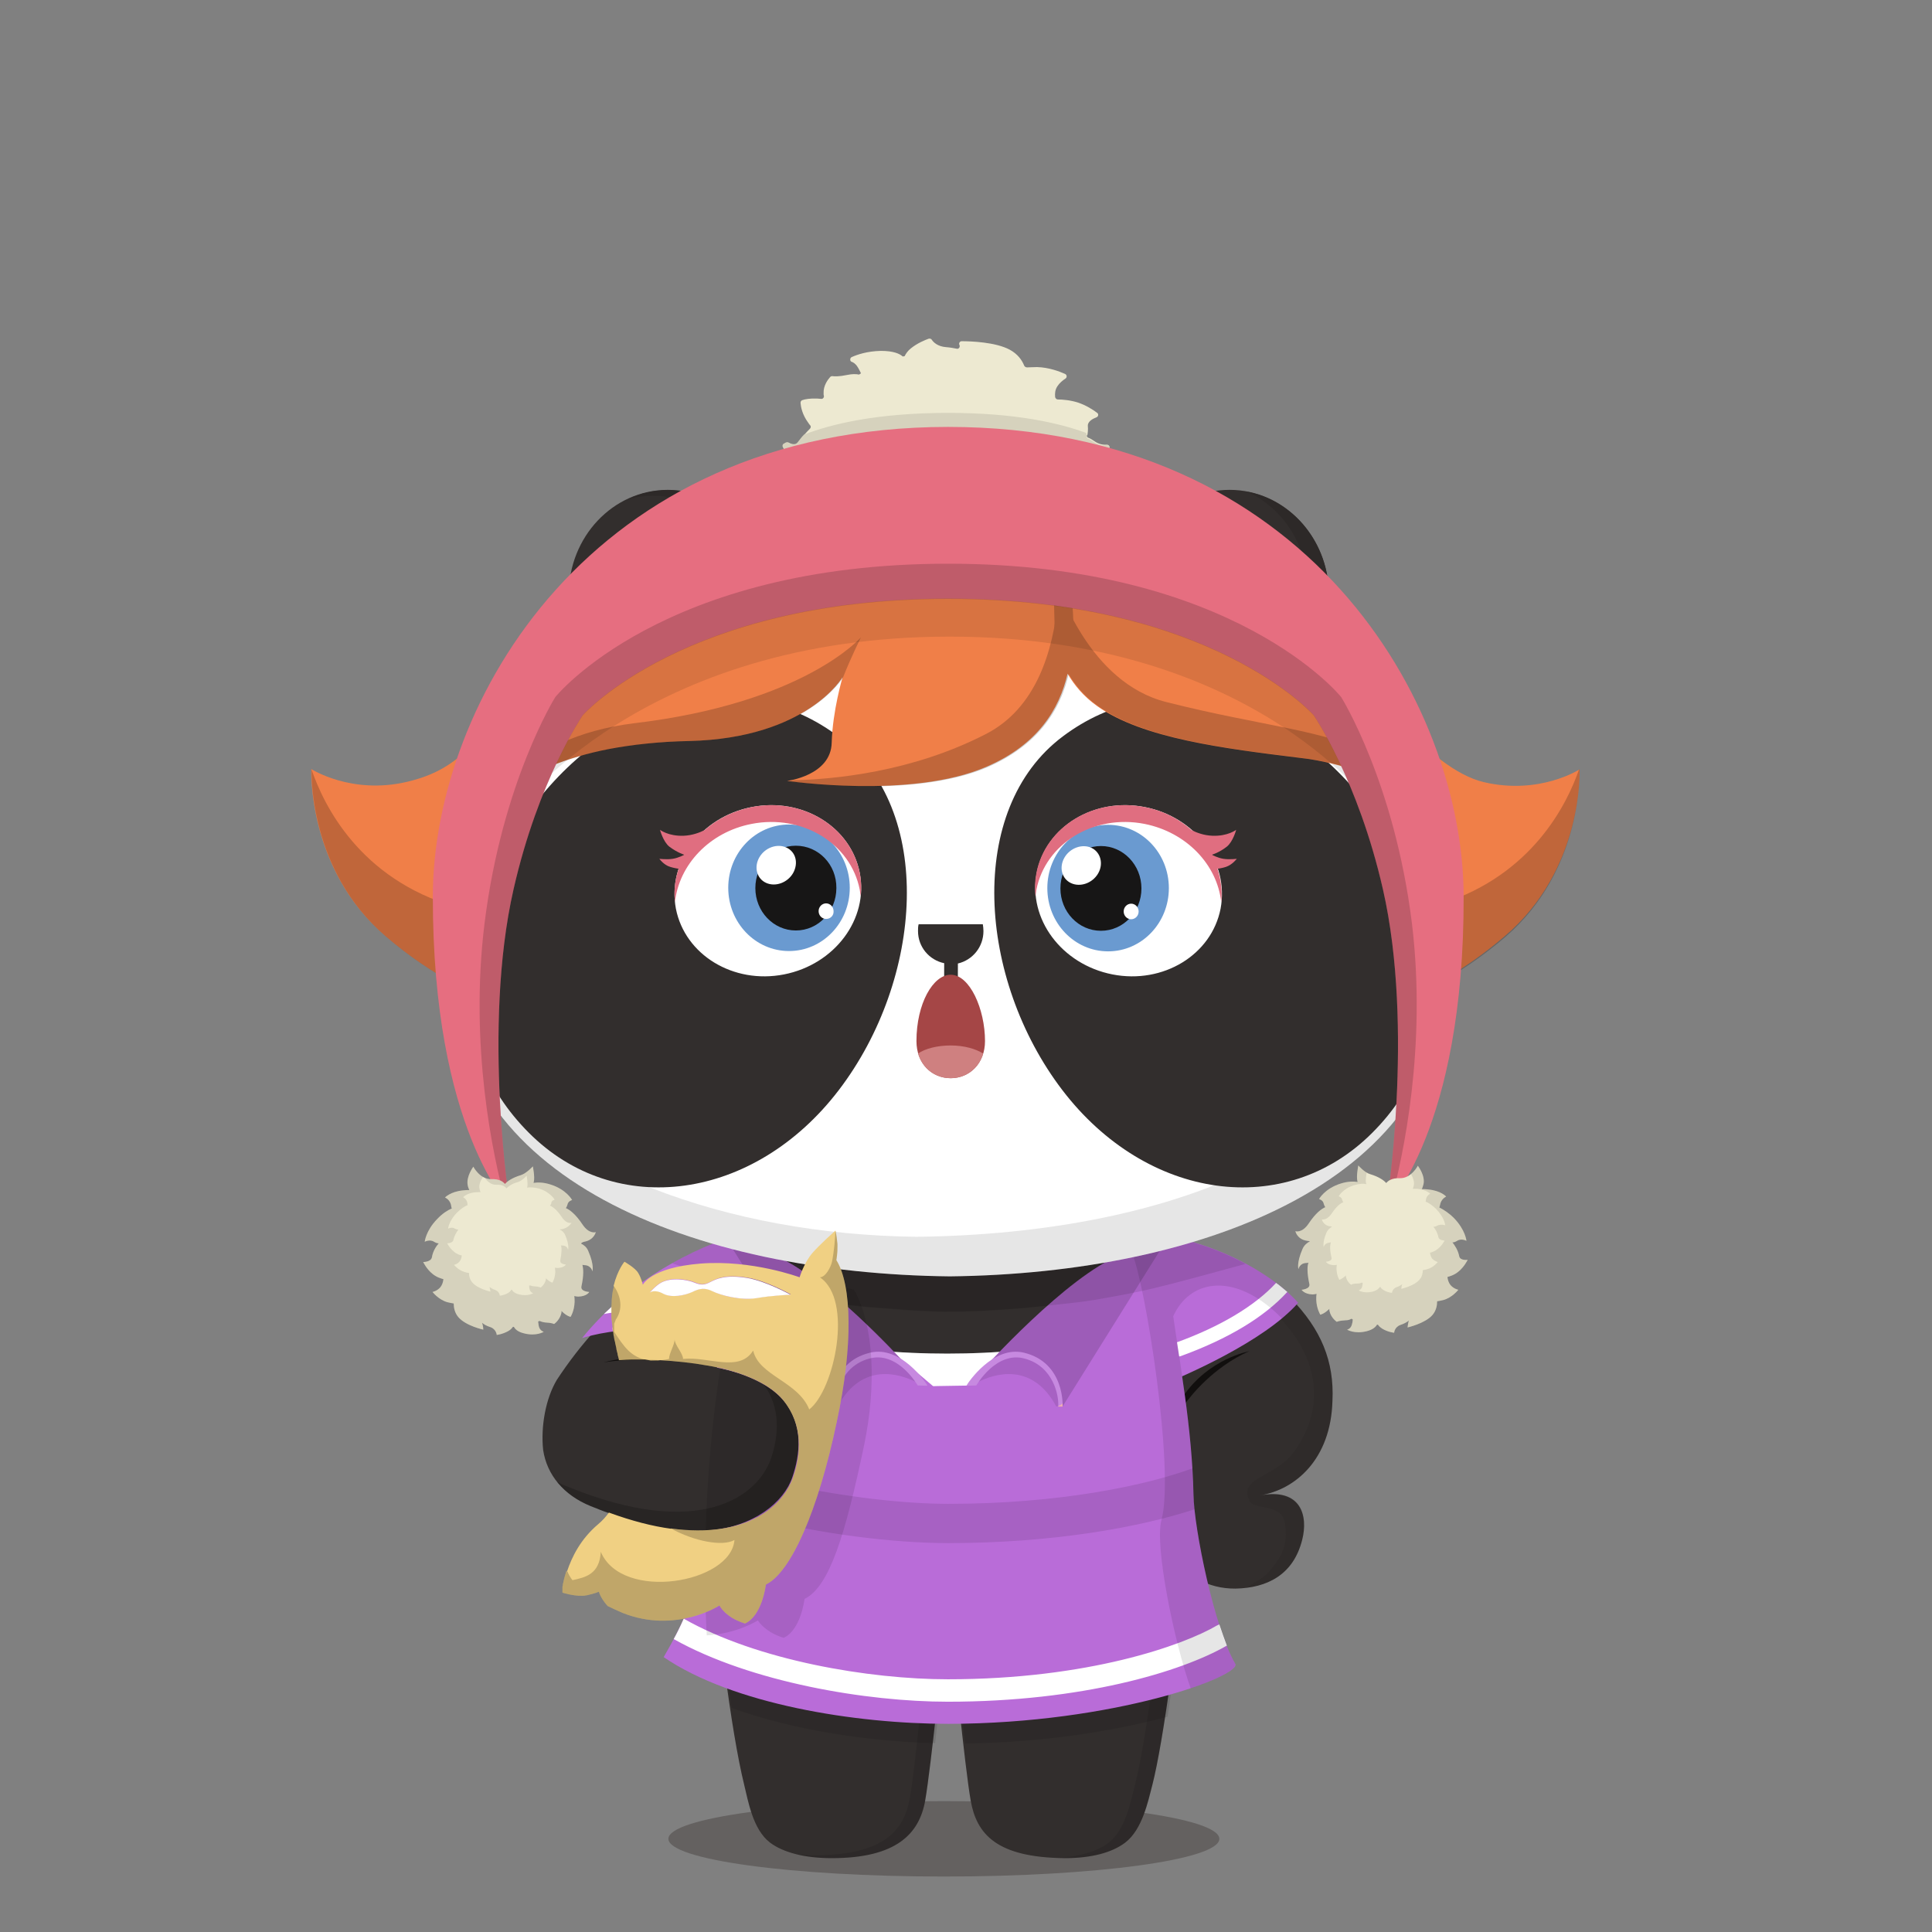<svg version="1.1"  xmlns="http://www.w3.org/2000/svg" width="100%" height="100%" viewBox="0 0 620 620"><rect x="0" y="0" width="620" height="620" fill="#808080" stroke="none"/><g id="body"><path style="fill:#322E2D;" d="M414.1,416.5c-4.4-4.5-18.8-15.6-40-19.6l-7,1.1l0.1,1.4H251.7c0-1.6-0.1-2.6-0.1-2.6l-15.1-0.4  c-22.5,8.1-42.4,23-57.8,46.4l0,0c-3.6,6-5.2,15-4.4,22.5c1.2,8,6.6,14.5,15.2,18c42.5,17.6,61.2,3.4,65.4-9.2  c2.4-7.1,3.3-16.8-3.1-24.7c-1.6-2-3.9-3.7-6.3-5.1c2.1-4.8,3.4-10.6,4.3-16.5c14,4.1,33.1,6.6,54.1,6.6c27.7,0,51.9-4.4,65.6-10.9  l7.4,75.3c3.2,6.6,10.6,11.1,19.6,11c10.1-0.2,18.6-4.4,21.4-15.7c1.9-7.5-0.2-16.7-13.6-14.2c11.3-1.8,22.8-11.5,23.3-30.4  C428.2,436.9,424,426.6,414.1,416.5z"></path><path style="opacity:0.3;fill:#231815;enable-background:new    ;" d="M391.3,590.1c0,6.7-39.6,12.1-88.4,12.1s-88.4-5.4-88.4-12.1  c0-6.7,39.6-12.1,88.4-12.1S391.3,583.4,391.3,590.1z"></path><g>	<path style="fill:#322E2D;" d="M379.5,501.6c-0.8,17.9-6.2,57.7-9.7,71.2c-1.4,5.3-3.2,14.3-8.7,18.5c-4.2,3.2-10.8,5-19.4,5   c-21.9-0.2-28.3-7.7-30.2-18.5s-5.8-50.6-5.8-50.6L379.5,501.6z M228.9,497.8c0.9,19.6,5.7,57.9,9.9,74.9   c1.3,5.3,2.8,14.4,8.3,18.6c4.2,3.2,11.2,5,19.8,5c20.6,0,28.1-7.7,30-18.5s5.9-50.6,5.9-50.6L228.9,497.8z"></path></g><g style="opacity:0.1;">	<path d="M302.8,527.2l-73.9-29.4c0.4,9.8,1.9,24.3,3.7,38.5c8.3,3.9,28.6,10.9,68.2,11.5C301.9,536.8,302.8,527.2,302.8,527.2z"></path>	<path d="M307.8,547.8c36.4-0.2,57.5-5.7,68.1-9.8c1.8-13.6,3.2-27.6,3.6-36.4l-73.7,25.6C305.7,527.2,306.6,536.8,307.8,547.8z"></path></g><path style="opacity:0.1;enable-background:new    ;" d="M373.6,503.7c-1,18.7-6,56.2-9.4,69.2c-1.4,5.3-3,14.3-8.5,18.5  c-3.7,2.8-9.6,4.5-16.7,4.8c0.8,0,2.2,0.1,3.1,0.1c7.8,0,14.6-1.6,18.9-4.9c5.5-4.2,7.5-13.2,8.8-18.5c3.5-13.5,8.9-53.3,9.7-71.2  L373.6,503.7z"></path><path style="opacity:0.1;enable-background:new    ;" d="M297.6,526.3c0,0-3.7,39.8-5.6,50.6s-8.5,18.3-30.4,18.5  c-2.2,0-4.3-0.2-6.3-0.4c3.4,0.9,7.2,1.3,11.5,1.3c20.6,0.1,28.2-7.6,30.1-18.4s5.9-50.6,5.9-50.6L297.6,526.3z"></path><path style="fill:#FFFFFF;" d="M375.1,420.4c-11.9,8.2-39.2,14-71.1,14c-30.6,0-57.1-5.3-69.6-13.1c-1,5.4-2,11.5-3,17.8  c8.2,1.7,16,5.1,20.3,10.4c6.4,7.9,5.6,17.3,3.2,24.4c-2.6,7.9-11.2,16.8-27.6,17.6c2.4,23.5,18.3,35.8,77.5,35.8  c61.7,0,77.4-14.8,77.9-42.2C383,468.1,378.6,439.8,375.1,420.4z"></path><g style="opacity:0.3;">	<g style="opacity:0.2;">		<path d="M414.1,416.5c-4.4-4.5-18.8-15.6-40-19.6l-7,1.1l0.1,1.3c1.1-0.6,2.2-1,3.1-1.3c0.1,0,3.5,9.7,5.2,22    c0.1,0.8,0.2,1.5,0.3,2.3c5.1-11.3,18.4-14.2,32.5-1.6c13.6,12.2,18.5,29.5,6.8,45.4c-5.9,8-17.8,8.1-14.2,15.3    c1.2,3.6,10.3,0.5,11.5,7.6c0.6,4.8,0.5,9.2-5.6,15.8c-1.6,1.7-4.6,3.1-6.5,4.7c8.4-1.1,15.1-5.5,17.6-15.5    c1.9-7.5,0-16.7-13.4-14.2c11.3-1.8,22.6-11.5,23.1-30.4C428.1,436.9,424,426.6,414.1,416.5z"></path>	</g></g><path style="opacity:0.1;enable-background:new    ;" d="M241.7,399.4c-0.3-1.5-0.5-2.5-0.6-2.9l-4.6-0.1c-7,2.3-13.9,5.3-20.6,9.1  c9.4,3.2,26.1,9.2,36.5,10.6c3.5,0.5,7,1.3,10.5,1.7c4.7,0.6,9.4,1.1,14.2,1.6c4.8,0.4,9.5,0.7,14.3,1.1c1.3,0.1,2.5,0.1,3.8,0.2  c1.5,0.1,2.9,0.1,4.4,0.2c3,0.2,9.5,0,9.7,0c2.5-0.1,5-0.1,7.4-0.3c4.5-0.3,9-0.5,13.6-1c5-0.5,10-1,15-1.6c3.4-0.4,6.8-1,10.1-1.6  c2.1-0.4,4.3-0.8,6.4-1.2c2.6-0.5,5.2-1.1,7.8-1.7c6-1.4,19.2-5,29.4-7.8c-2.4-1.3-5.1-2.6-8-3.8l0,0c-0.9-0.4-1.9-0.7-2.8-1.1  c-0.1,0-0.2-0.1-0.3-0.1c-0.9-0.3-1.9-0.7-2.8-1c-0.1,0-0.3-0.1-0.4-0.1c-1-0.3-1.9-0.6-2.9-0.9c-0.1,0-0.3-0.1-0.4-0.1  c-1-0.3-2-0.5-3.1-0.8c-0.1,0-0.2,0-0.3-0.1c-1.1-0.3-2.7-0.6-3.9-0.8l-7,1.3l0.1,1.4H241.7V399.4z"></path><path style="opacity:0.8;fill:#090807;enable-background:new    ;" d="M203,436.4c3,0,6,0.1,8.9,0.3c-3.2-0.6-6.4-0.9-10.5-0.8  c-1.9,0.1-4.7,0.5-7.7,1.3C197.6,436.6,201,436.4,203,436.4z"></path><path style="opacity:0.2;enable-background:new    ;" d="M251.7,449.5c-1.8-2.2-4.3-4.2-7-5.7c6.1,7.8,5.1,17.1,2.8,24  c-4.2,12.6-23.2,26.5-65.3,9.3c-1.1-0.4-2.5-1-3.5-1.6c2.9,3.5,6.4,6,10.8,7.8c42.1,17.2,61.2,3.1,65.4-9.5  C257.3,466.9,258.1,457.5,251.7,449.5z"></path><path style="opacity:0.8;fill:#090807;enable-background:new    ;" d="M379.6,448.2c0.1,0.9,0.3,1.8,0.4,2.7  c2.1-3,9.4-12.2,20.9-17.3C400.8,433.7,387.9,435.9,379.6,448.2z"></path></g><g id="clothes"><g>		<path style="opacity:0.1;enable-background:new    ;" d="M380.1,501.6l-73.7,25.6c0,0,1.6,17.4,3.3,32.3c26.1-0.3,49.1-4.3,65-8.6   C377.2,534,379.6,513.2,380.1,501.6z"></path>	<path style="opacity:0.1;enable-background:new    ;" d="M234.8,548.1c19.8,7.2,44.3,10.8,65.3,11.3c1.7-14.9,3.3-32.2,3.3-32.2   l-73.9-29.4C230,510.4,232.2,530.7,234.8,548.1z"></path>	<path style="fill:#B96CD8;" d="M415,416.4c-4.4-4.5-18.6-15.6-39.8-19.6l-7.5,1.2l4.6,46.7c7.6-3.1,33.3-14.1,44.3-26.6   C416.1,417.5,415.5,416.9,415,416.4z"></path>	<path style="fill:#FFFFFF;" d="M409.5,411.7c-6.7,7.3-17.8,14-32.2,19.2c-1.2,0.4-1.8,1.7-1.3,2.9c0.3,0.9,1.2,1.5,2.1,1.5   c0.3,0,0.5,0,0.8-0.1c15.4-5.6,26.9-12.6,34.2-20.6C412,413.7,410.9,412.7,409.5,411.7z"></path>	<g>		<path style="fill:#B96CD8;" d="M246.9,423.5c0-0.1-4.9-25.2-5.2-27l-5.6-0.1c-18.3,6-36.4,17.1-49.3,33c2.5-0.8,13.6-3.7,20.9-1.9    c0,0,22.3,4.4,30.3,10.7C246,444.4,246.9,423.6,246.9,423.5z"></path>		<path style="fill:#FFFFFF;" d="M205.6,421.2c0,0,20.4,1.5,33.8,11.6l1.7-8.4c0,0-18.3-9.4-41.1-8.3c-2.2,1.8-4.2,3.7-6.2,5.6    C194.9,421.4,201.1,420.4,205.6,421.2z"></path>	</g>	<path style="fill:#B96CD8;" d="M396.4,533.9c-6.7-11.4-13.2-43.3-13.4-54.2c-0.4-21.3-4.6-43.4-6.9-59.6c-1.1-7.8-2.9-14.6-4-18.5   l1.2-2l-1.7,0.4c-0.4-1.2-0.7-1.9-0.7-1.9c-2,0.6-4.6,2-7.6,3.8l-3.9,0.9c-16.9,6.8-42.8,35.2-47.7,40.8c-4.2,3.8-6.8,6.2-6.7,6   c0,0-6.7-5.8-15.9-13.5c-10.1-10.7-28-28.2-40.8-33.3l-3.2-0.7c-3.4-2-5.6-2.8-5.8-1.6c0,0.1,0,0.1,0,0.2l-4.9-1.1l3.7,5.9   c-1.9,7-5.4,19.6-8,33.4c8.2,1.6,16.9,5.1,21.5,10.7c6.4,7.9,5.1,17.3,2.7,24.4c-2.7,8-12.4,16-26.7,17.1   c-2.2,21.5-14.8,40.6-14.6,40.7c22.1,15.1,61.4,21.4,91.4,21.4C357.7,553.1,398.7,537.8,396.4,533.9z"></path>	<path style="fill:#FFFFFF;" d="M304.2,546.1c43,0,74.9-9.6,89.5-18c-0.8-2.1-1.6-4.4-2.4-6.8c-0.2,0.1-0.5,0.2-0.7,0.3   c-10.9,6.4-41.4,17.3-86.4,17.3c-25.2,0-61.1-6-84.7-19.4h-0.1c-1.1,2.5-2.2,4.7-3.2,6.5C241,539.9,278.2,546.1,304.2,546.1z"></path>	<path style="opacity:0.1;enable-background:new    ;" d="M383,479.7c-0.1-2.8-0.2-5.6-0.3-8.5c-15,5.5-42.6,11.4-78.4,11.4   c-14.4,0-33.8-2.3-51.1-6.1c-2.1,3.9-5.7,7.6-10.9,10.4c20.4,5.3,44.2,8.3,62.1,8.3c33.1,0,61.2-5,79.1-10.9   C383.1,482.5,383,480.9,383,479.7z"></path>	<polygon style="fill:#B96CD8;" points="300.7,444.8 313.2,444.6 313.2,455.7 299.6,453.8 294.9,446.2 294.9,445  "></polygon>	<path style="opacity:0.15;enable-background:new    ;" d="M373.3,399.6l-32.4,51.9l-1.9-7l-3-5l-4.5-3.2l-6.5-1.6l-5.3,2.6l-3,1.6   c0,0-2.5,3.5-2.7,3.5c-0.2,0.1-3.2,2.2-3.2,2.2s29.8-34.3,48.6-41.8"></path>	<path style="fill:#B96CD8;" d="M310.2,444.6c0.4-0.8,8.5-12.9,18.4-10.5c13.2,3.2,12.4,17.3,12.4,17.3h-1.4   c0.3-3.4-1.5-12.9-10.7-15.4c-9.2-2.6-15.6,8.6-15.6,8.6l-3.1,0.1L310.2,444.6z"></path>	<path style="opacity:0.1;enable-background:new    ;" d="M328.9,436c-7.3-2.1-12.9,4.6-14.8,7.4c4.6-2.3,17-6.7,24.9,8   c0,0,0.3-0.1,0.6-0.2C339.8,447.6,337.9,438.5,328.9,436z"></path>	<path style="fill:#E997A0;" d="M339.6,451.4h1.4c0,0,0-0.4,0-1c-0.5,0.4-1,0.7-1.4,0.8C339.6,451.3,339.6,451.3,339.6,451.4z"></path>	<path style="opacity:0.15;enable-background:new    ;" d="M234.4,399.6l32.4,51.9l1.9-7l3-5l4.5-3.2l6.5-1.6l5.3,2.6l3,1.6   c0,0,2.5,3.5,2.7,3.5c0.2,0.1,3.2,2.2,3.2,2.2s-29.8-34.3-48.6-41.8"></path>	<path style="fill:#B96CD8;" d="M297.6,444.6c-0.4-0.8-8.5-12.9-18.4-10.5c-13.2,3.2-12.4,17.3-12.4,17.3h1.4   c-0.3-3.4,1.5-12.9,10.7-15.4c9.2-2.6,15.6,8.6,15.6,8.6l3,0.1L297.6,444.6z"></path>	<path style="opacity:0.2;fill:#FFFFFF;enable-background:new    ;" d="M310.2,444.6c0.4-0.8,8.5-12.9,18.4-10.5   c13.2,3.2,12.4,17.3,12.4,17.3h-1.4c0.3-3.4-1.5-12.9-10.7-15.4c-9.2-2.6-15.6,8.6-15.6,8.6l-3.1,0.1L310.2,444.6z"></path>	<path style="opacity:0.2;fill:#FFFFFF;enable-background:new    ;" d="M297.6,444.6c-0.4-0.8-8.5-12.9-18.4-10.5   c-13.2,3.2-12.4,17.3-12.4,17.3h1.4c-0.3-3.4,1.5-12.9,10.7-15.4c9.2-2.6,15.6,8.6,15.6,8.6l3,0.1L297.6,444.6z"></path>	<path style="opacity:0.1;enable-background:new    ;" d="M278.9,436c-9,2.5-10.9,11.6-10.7,15.2c0.4,0.1,0.6,0.2,0.6,0.2   c7.9-14.7,20.3-10.3,24.9-8C291.8,440.6,286.2,433.9,278.9,436z"></path>	<path style="fill:#E997A0;" d="M266.8,451.4h1.4c0-0.1,0-0.1,0-0.2c-0.4-0.2-0.9-0.4-1.4-0.8C266.8,451,266.8,451.4,266.8,451.4z"></path>	<g style="opacity:0.1;">		<path d="M415,416.4c-4.4-4.5-18.6-15.6-39.8-19.6l-7.5,1.2l0.1,1.3l0,0c-1.4,0.7-2.9,1.6-4.6,2.6c4.3,9.6,13.9,70.1,9.5,86    c-2.2,8.2,4.1,39,9.4,53.9c9.8-3.3,15.1-6.4,14.3-7.9c-6.7-11.4-13.2-43.3-13.4-54.2c-0.4-20.4-4.2-41.3-6.5-57.3l0,0    c5.1-11.3,18.4-14.2,32.5-1.6c0.9,0.8,1.7,1.6,2.5,2.4c1.9-1.6,3.7-3.3,5.2-5C416.1,417.5,415.5,416.9,415,416.4z"></path>	</g>	<path style="opacity:0.1;enable-background:new    ;" d="M242.3,399.3c-0.3-1.5-0.5-2.5-0.6-2.9l-5.3-0.1c-7,2.3-14,5.3-20.7,9.1   c9.4,3.2,27,9.2,37.4,10.6c3.5,0.5,7,1.3,10.5,1.7c4.7,0.6,9.4,1.1,14.2,1.6c4.8,0.4,9.5,0.7,14.3,1.1c1.3,0.1,2.5,0.1,3.8,0.2   c1.5,0.1,2.9,0.1,4.4,0.2c3,0.2,9.5,0,9.7,0c2.5-0.1,5-0.1,7.4-0.3c4.5-0.3,9-0.5,13.6-1c5-0.5,10-1,15-1.6c3.4-0.4,6.8-1,10.1-1.6   c2.1-0.4,4.3-0.8,6.4-1.2c2.6-0.5,5.2-1.1,7.8-1.7c6-1.4,19.2-5,29.4-7.8c-2.4-1.3-5.1-2.6-8-3.8l0,0c-0.9-0.4-1.9-0.7-2.8-1.1   c-0.1,0-0.2-0.1-0.3-0.1c-0.9-0.3-1.9-0.7-2.8-1c-0.1,0-0.3-0.1-0.4-0.1c-1-0.3-1.9-0.6-2.9-0.9c-0.1,0-0.3-0.1-0.4-0.1   c-1-0.3-2-0.5-3.1-0.8c-0.1,0-0.2,0-0.3-0.1c-1.1-0.3-2.2-0.5-3.4-0.7l-7.5,1.2l0.1,1.4H242.3V399.3z"></path></g></g><g id="ear"><path style="fill:#322E2D;" d="M394.6,224.6c-17.6,0-31.8-15.1-31.8-33.7s14.2-33.7,31.8-33.7c17.6,0,31.8,15.1,31.8,33.7  S412.2,224.6,394.6,224.6L394.6,224.6z"></path><path style="fill:#2D2928;" d="M400.2,157.8c11.4,5.1,19.4,17.1,19.4,31c0,18.6-14.2,33.7-31.8,33.7c-1.9,0-3.8-0.2-5.6-0.5  c3.8,1.7,8,2.7,12.5,2.7c17.6,0,31.8-15.1,31.8-33.7C426.5,174.4,415.1,160.6,400.2,157.8z"></path><path style="fill:#322E2D;" d="M214.3,224.6c-17.6,0-31.8-15.1-31.8-33.7s14.2-33.7,31.8-33.7s31.8,15.1,31.8,33.7  S231.8,224.6,214.3,224.6L214.3,224.6z"></path><path style="fill:#2D2928;" d="M214.3,157.3c-4.6,0-8.9,1-12.8,2.9c2.6-0.7,5.3-1.1,8.1-1.1c17.6,0,31.8,15.1,31.8,33.7  c0,13.8-7.8,25.6-19,30.8c13.6-3.8,23.7-16.9,23.7-32.6C246.1,172.4,231.8,157.3,214.3,157.3z"></path></g><g id="head"><g>	<path style="fill:#FFFFFF;" d="M416.6,200.4c-25.7-23.6-59-35.5-111.8-35.2c-52.8-0.3-86.1,11.6-111.8,35.2   c-31.5,28.9-47.7,71.9-48.2,109.2c-1,68.9,78.4,99.1,160,100c81.6-0.9,161-31.1,160-100C464.2,272.3,448.1,229.3,416.6,200.4z"></path>	<path style="opacity:0.1;enable-background:new    ;" d="M416.6,200.4c-6.2-5.7-12.9-10.7-20.2-15.1c1.5,1.2,2.9,2.4,4.4,3.7   c35.5,30.5,53,72.3,53.5,109.6c1,68.9-78.6,97.4-160.2,98.3c-60-0.7-118.4-21.2-144.8-59.4c17.9,49.2,85.9,71.3,155.5,72.1   c81.6-0.9,161-31.1,160-100C464.2,272.3,448.1,229.3,416.6,200.4z"></path></g></g><g id="eye_rim"><g>		<g>		<path style="fill:#322E2D;" d="M269,236.3c31.3,23.4,27.3,78,0.2,113.5c-27.1,35.5-71.6,41.7-99.5,13.7    c-27.9-27.9-25.3-69.6,1.7-105.2C198.5,222.9,239.2,213.9,269,236.3L269,236.3z"></path>		<path style="fill:#322E2D;" d="M341.1,236.3c-31.3,23.4-27.3,78-0.2,113.5c27.1,35.5,71.6,41.7,99.5,13.7    c27.9-27.9,25.3-69.6-1.7-105.2C411.6,222.9,370.9,213.9,341.1,236.3L341.1,236.3z"></path>	</g></g></g><g id="eye_ball"><path style="fill:#FFFFFF;" d="M241.2,259c16.3-3.2,31.8,6.3,34.7,21.1c2.9,14.8-8,29.4-24.3,32.6s-31.8-6.3-34.7-21.1  C214.1,276.7,224.9,262.2,241.2,259L241.2,259z"></path><path style="fill:#6A9AD0;" d="M253.2,264.6c-10.8,0-19.5,9.1-19.5,20.3c0,11.2,8.7,20.3,19.5,20.3s19.5-9.1,19.5-20.3  S264,264.6,253.2,264.6L253.2,264.6z"></path><path style="fill:#171616;" d="M255.4,271.4c-7.2,0-13,6.1-13,13.6s5.8,13.6,13,13.6c7.2,0,13-6.1,13-13.6  C268.5,277.4,262.6,271.4,255.4,271.4L255.4,271.4z"></path><path style="fill:#FFFFFF;" d="M254.5,280.2c-1.8,3.1-5.7,4.5-8.7,3.1s-3.9-5.1-2.1-8.2c1.8-3.1,5.7-4.5,8.7-3.1  S256.3,277,254.5,280.2L254.5,280.2z M265.1,294.9c-1.3,0-2.4-1.1-2.4-2.5s1.1-2.5,2.4-2.5s2.4,1.1,2.4,2.5  C267.6,293.8,266.5,294.9,265.1,294.9L265.1,294.9z"></path><path style="fill:#FFFFFF;" d="M367.4,259c-16.3-3.2-31.8,6.3-34.7,21.1c-2.9,14.8,8,29.4,24.3,32.6s31.8-6.3,34.7-21.1  C394.5,276.7,383.7,262.2,367.4,259L367.4,259z"></path><path style="fill:#6A9AD0;" d="M355.6,264.7c-10.8,0-19.5,9.1-19.5,20.3c0,11.2,8.7,20.3,19.5,20.3s19.5-9.1,19.5-20.3  C375.1,273.8,366.4,264.7,355.6,264.7L355.6,264.7z"></path><path style="fill:#171616;" d="M353.3,271.5c-7.2,0-13,6.1-13,13.6s5.8,13.6,13,13.6s13-6.1,13-13.6S360.5,271.5,353.3,271.5  L353.3,271.5z"></path><path style="fill:#FFFFFF;" d="M352.4,280.3c-1.8,3.1-5.7,4.5-8.7,3.1s-3.9-5.1-2.1-8.2s5.7-4.5,8.7-3.1  C353.2,273.5,354.2,277.2,352.4,280.3L352.4,280.3z M363,295c-1.3,0-2.4-1.1-2.4-2.5s1.1-2.5,2.4-2.5s2.4,1.1,2.4,2.5  S364.3,295,363,295L363,295z"></path><path style="fill:#E06E80;" d="M393.7,271.7c-2.4,1.9-4.8,2.6-4.8,2.6s1.8,1,3.7,1.3c1.9,0.3,4.3,0,4.3,0s-1.4,1.9-3.5,2.6  c-1.2,0.4-2.2,0.5-2.7,0.6c1.1,3.4,1.6,7,1.2,10.7c-1.3-12-11.1-22.4-24.6-25.1c-16.3-3.2-31.8,6.3-34.7,21.1  c-0.1,0.7-0.2,1.4-0.3,2.1c-0.3-2.5-0.2-5,0.3-7.5c2.9-14.8,18.4-24.3,34.7-21.1c5.9,1.1,11.1,3.8,15.1,7.4c1.6,0.8,3.9,1.7,6.7,1.8  c4.9,0.2,7.6-1.9,7.6-1.9S395.7,270.1,393.7,271.7L393.7,271.7z"></path><path style="fill:#E06E80;" d="M275.9,285.5c-2.9-14.8-18.4-24.3-34.7-21.1c-13.5,2.6-23.3,13.1-24.6,25.1c-0.4-3.7,0-7.3,1.2-10.7  c-0.5-0.1-1.4-0.2-2.7-0.6c-2.1-0.6-3.5-2.6-3.5-2.6s2.4,0.3,4.3,0c1.9-0.3,3.7-1.3,3.7-1.3s-2.3-0.7-4.8-2.6c-2-1.6-3-5.4-3-5.4  s2.7,2.1,7.6,1.9c2.7-0.1,5.1-1,6.7-1.8c4.1-3.6,9.2-6.2,15.1-7.4c16.3-3.2,31.8,6.3,34.7,21.1c0.5,2.5,0.6,5,0.3,7.5  C276.1,286.9,276,286.2,275.9,285.5L275.9,285.5z"></path></g><g id="nose_mouth"><g>		<path style="fill:#322E2D;" d="M315.6,298.8c0-0.8-0.1-1.5-0.2-2.2h-20.6c-0.2,0.7-0.2,1.5-0.2,2.2c0,5.1,3.6,9.3,8.4,10.3   l-0.1,31.1c0,1.2,1,2.3,2.2,2.3l0,0c1.2,0,2.2-1,2.2-2.2l0.1-31.1C312.1,308.1,315.6,303.9,315.6,298.8z"></path>	<path style="fill:#A54646;" d="M316.1,334.1c0,7.1-4.9,11.9-11,11.9s-11-4.7-11-11.9c0-12,5.3-21.3,11-21.3   C311.2,312.8,316.1,323.8,316.1,334.1z"></path>	<path style="fill:#CF8080;" d="M305.1,335.5c-4.3,0-8.2,1-10.5,2.6c1.5,4.9,5.6,7.9,10.5,7.9c4.8,0,9-3,10.4-7.9   C313.2,336.6,309.4,335.5,305.1,335.5z"></path></g></g><g id="hair"><path style="fill:#F07F48;" d="M506.9,246.9c0,0-12.8,8.3-30.7,4.1c-17.8-4.2-38.1-31.8-51.4-50.8s-34.6-40.8-50.1-45.8  c-23.7-7.6-36.3,2.8-37.9,4.2c-0.1-0.2-0.2-0.3-0.2-0.3s-7.2-14.3-55.9-13s-79.3,40-103.7,66.1c-24.3,26.1-28.6,35.3-46.4,39.5  s-30.7-4.1-30.7-4.1s-1.4,32,23.8,53.6c7.8,6.7,15.1,11.4,20.9,14.6c-0.1-1.9-0.2-3.7-0.2-5.6c0-9.7,1.3-19.2,3.7-28.6  c0.5-2.1,2.5-9.7,5-17.6c3.7-5.4,14.7-17.4,42.2-22.8l0,0c7.4-1.4,16-2.4,25.9-2.6c37.8-0.9,49.2-20.5,49.2-20.5s-3.2,10.7-3.5,21  c-0.2,10.6-14.3,12.3-14.3,12.3s39.8,5.9,63.9-4.5c16.5-7.1,23.4-18.4,26.1-29.9c2.1,3.6,5.1,7.3,9.5,10.4  c14.6,10.4,40.8,13.6,65,16.6c1.1,0.1,2.1,0.3,3.1,0.4c26.6,4.2,34.1,16.6,36,21.5c0.2,0.6,0.2,1,0.2,1l0.3,0.5c0,0.1,0,0.1,0,0.2  c3,9.8,5.9,22.2,6.7,27.9c0.8,6.3,1.2,12.6,0.9,19c5.4-3.1,11.7-7.4,18.5-13.2C508.3,278.9,506.9,246.9,506.9,246.9z"></path><g style="opacity:0.2;">	<g>		<path d="M343.2,181.7c-0.1-5.1-1.1-9.7-2.2-13.4c-1.5-3.8-2.5-6-2.5-6s10,56.7-22,73.2c-24,12.4-49.2,14.6-62,14.9    c-0.9,0.2-1.5,0.3-1.5,0.3s39.8,5.9,63.9-4.5C352.9,230.5,343.4,194.9,343.2,181.7z"></path>		<path d="M454.7,257.2c-2.4-4.8-6.6-10.6-14.1-14.8c-14.5-8.1-35.6-9.3-66.3-17.1c-24.7-6.2-34.7-36.4-36.3-41.7l0.4,16    c0,0-0.8,16.5,14,27c14.6,10.4,40.8,13.6,65,16.6c33.6,4.2,38.7,20,39.3,22.5c0.2,0,0.3,0.1,0.5,0.1    C456.8,264.1,456,261.1,454.7,257.2z"></path>		<path d="M152.1,265.1c2.3-4.5,16.4-26,69.3-27.3c35.4-0.9,47.7-18.1,49.1-20.3c2.5-6.4,5.8-13,5.8-13s-18.1,21.1-72.8,27.6    C166.6,236.6,154.5,259.5,152.1,265.1z"></path>	</g>	<g>		<path d="M144.5,309.5c0-6.2,0.5-12.4,1.6-18.5c-30.7-9-42.2-32.6-46.1-44c0,0.9-1,32.2,23.8,53.5c7.8,6.7,15.1,11.4,20.9,14.6    C144.6,313.3,144.5,311.4,144.5,309.5z"></path>		<path d="M506.9,246.9c0,0-0.1,0.1-0.2,0.1c-3.9,11.3-15.1,33.6-43.7,42.9c0.4,1.9,0.7,3.6,0.8,4.9c0.8,6.3,1.2,12.6,0.9,19    c5.4-3.1,11.7-7.4,18.5-13.2C508.3,278.9,506.9,246.9,506.9,246.9z"></path>	</g></g></g><g id="hair_decor"><g>	<path style="fill:#EDE9D1;" d="M348.9,139.7c0,0.1,0,0.1,0,0.2v0.1v-0.1c0.2-1,0.3-2,0.2-3.2c-0.1-1.4,1.5-2.3,2.8-2.8   c0.6-0.2,0.7-1.1,0.2-1.4c-1.3-1-3.5-2.4-6.1-3.3c-2.5-0.8-5-1-6.5-1c-0.4,0-0.8-0.3-0.9-0.8c-0.1-1.2,0-2.3,0.7-3.4   s1.7-1.9,2.6-2.5c0.6-0.4,0.5-1.2-0.1-1.5c-1.8-0.8-5.2-2.1-9-2.2c-1.2,0-2.3,0.1-3.2,0.1c-0.4,0-0.7-0.2-0.9-0.5   c-0.7-1.8-2.1-3.8-4.7-5.2c-4.5-2.4-12.3-2.7-15.4-2.7c-0.6,0-1,0.7-0.7,1.2l0,0c0.3,0.6-0.2,1.4-0.9,1.2c-1-0.2-2.1-0.4-3.4-0.5   c-2.7-0.2-4.1-1.6-4.6-2.4c-0.2-0.3-0.6-0.4-1-0.3c-1.1,0.4-3.6,1.4-5.7,3.1c-1,0.8-1.6,1.7-2,2.5c-0.2,0-0.4,0.1-0.6,0.1   c-1-0.9-3-1.8-7-1.8c-4.5,0.1-7.6,1.2-9.4,2c-0.6,0.3-0.6,1.3,0,1.5s1.1,0.6,1.6,1.2c0.6,0.8,1,1.7,1.4,2.5   c-0.2,0.1-0.4,0.3-0.6,0.4c-1-0.2-2.3-0.2-3.7,0.1c-2.9,0.6-4.3,0.5-4.9,0.4c-0.3,0-0.5,0.1-0.7,0.3c-0.7,0.8-2.2,2.7-2.1,5.2   c0,0.3,0,0.6,0.1,0.8c0.1,0.6-0.4,1.1-0.9,1c-0.4,0-0.8-0.1-1.2-0.1c-2.3-0.1-4,0.2-4.8,0.5c-0.4,0.1-0.6,0.5-0.6,0.9   c0.1,1.2,0.5,3.7,2.5,6.4c0.2,0.3,0.4,0.6,0.6,0.8c0.3,0.3,0.2,0.8-0.1,1.1c-0.5,0.5-1.1,1.1-1.6,1.7l0,0c-0.1,0-0.2,0.1-0.3,0.2   c-0.7,0.7-1.3,1.5-2,2.4c-0.7,1-1.9,0.7-3,0.1c-0.2-0.1-0.5-0.1-0.8,0c-0.2,0.1-0.5,0.3-0.7,0.4c-0.4,0.2-0.5,0.7-0.3,1.1   c0.4,0.8,1.1,1.8,2.2,2.9c1.9,1.9,3.7,2.4,5.1,2.6c0.4,0,0.7,0.3,0.8,0.7c0,0.4,0.1,0.8,0.1,1.1c0.1,0.5-0.3,0.9-0.7,0.9   c-0.3,0-0.6,0.1-0.9,0.1c-0.4,0.1-0.8,0.1-1.1,0.1c-0.8,0-1.1,1.1-0.4,1.5c7.1,5,20.8,10.1,47.4,10.1c19.3,0,31.9-2.8,40-6.4   c0.2-0.1,0.4-0.3,0.5-0.5c0.3-0.8,0.5-1.6,0.8-2.4c0.1-0.2,0.2-0.4,0.5-0.5c1-0.4,1.9-0.9,2.8-1.5c4.9-3.1,6.9-6.5,7.7-8.3   c0.3-0.6-0.2-1.2-0.8-1.2c-1.1,0.1-2.6-0.1-4.1-1.2c-0.6-0.4-1.2-0.8-1.8-1c-0.4-0.1-0.6-0.5-0.5-0.9L348.9,139.7z"></path>	<path style="opacity:0.1;enable-background:new    ;" d="M351,141.8c-0.6-0.4-1.2-0.8-1.8-1c-0.4-0.1-0.6-0.5-0.5-0.9   c0-0.1,0-0.1,0-0.2c0.1-0.4-0.1-0.8-0.5-0.9c-8.3-3-22.1-6.3-43.9-6.3c-23.2,0-37.8,3.7-46.1,6.9c-0.1,0-0.2,0.1-0.3,0.2   c-0.7,0.7-1.3,1.5-2,2.4c-0.7,1-1.9,0.7-3,0.1c-0.2-0.1-0.5-0.1-0.8,0c-0.2,0.1-0.5,0.3-0.7,0.4c-0.4,0.2-0.5,0.7-0.3,1.1   c0.4,0.8,1.1,1.8,2.2,2.9c1.9,1.9,3.7,2.4,5.1,2.6c0.4,0,0.7,0.3,0.8,0.7c0,0.4,0.1,0.8,0.1,1.1c0.1,0.5-0.3,0.9-0.7,0.9   c-0.3,0-0.6,0.1-0.9,0.1c-0.4,0.1-0.8,0.1-1.1,0.1c-0.8,0-1.1,1.1-0.4,1.5c7.1,5,20.8,10.1,47.4,10.1c19.3,0,31.9-2.8,40-6.4   c0.2-0.1,0.4-0.3,0.5-0.5c0.3-0.8,0.5-1.6,0.8-2.4c0.1-0.2,0.2-0.4,0.5-0.5c1-0.4,1.9-0.9,2.8-1.5c4.9-3.1,6.9-6.5,7.7-8.3   c0.3-0.6-0.2-1.2-0.8-1.2C354,143.1,352.5,142.9,351,141.8z"></path></g><path style="opacity:0.1;enable-background:new    ;" d="M165.4,260.6c0,0,40.3-56.3,139.3-56.3c99.1,0,137.2,56.3,137.2,56.3  l0.3-19.8c0,0-34.4-53.1-137.6-53.1S167,241.9,167,241.9L165.4,260.6L165.4,260.6z"></path><path style="fill:#E66E80;" d="M138.9,287.6c-0.1,74.9,24.8,99.8,24.8,99.8s-9.1-57.2,1.1-102c8-35.2,22.2-55.9,22.2-55.9  s32.9-37.4,117.3-37.4s117.3,37.4,117.3,37.4s14.2,20.8,22.2,55.9c10.2,44.7,1.1,102,1.1,102s25-24.9,24.8-99.8  C469.6,225.9,419.5,137,304.2,137C189,137.1,139,226,138.9,287.6L138.9,287.6z"></path><path style="opacity:0.2;fill:#231815;enable-background:new    ;" d="M453.1,296.3c-5.6-45.3-22.7-72.6-22.7-72.6  s-34.2-42.8-126.1-42.8c-91.8,0-126.1,42.8-126.1,42.8s-17.1,27.3-22.7,72.6c-4.9,39.5,2.7,74.6,6.7,89.4c1,1.2,1.5,1.8,1.5,1.8  s-9.1-57.2,1.1-102c8-35.2,22.2-55.9,22.2-55.9s32.9-37.4,117.3-37.4s117.3,37.4,117.3,37.4s14.2,20.8,22.2,55.9  c10.2,44.7,1.1,102,1.1,102s0.5-0.5,1.4-1.7C450.3,371.1,457.9,335.9,453.1,296.3z"></path><g>	<g>		<path style="fill:#EDE9D1;" d="M187.9,398.4c2.8-0.7,3.3-3,3.3-3s-2.1,0.8-4.3-2.5s-4.1-4.7-5.3-5.2c0.2-0.3,0.4-0.7,0.5-1.1    c0.2-1.2,1.5-1.5,1.5-1.5s-1.8-3.4-7-5c-2.2-0.7-4-0.7-5.4-0.5c0-0.1,0.1-0.2,0.1-0.3c0.4-1.6-0.3-5-0.3-5s-2,2.2-3.8,2.8    c-3,0.9-4.5,2.1-5.1,2.8H162c-0.6-0.7-1.8-1.6-4.3-1.5c-3.7,0.1-5.8-4-5.8-4s-2.4,3.2-1.8,6c0.1,0.6,0.3,1,0.5,1.5    c-0.6,0-1.2,0-2,0.1c-4.1,0.4-5.8,2.3-5.8,2.3s1.8,0.7,2,2.8c0,0.2,0.1,0.5,0.2,0.7c-1.4,0.6-3,1.6-4.7,3.4c-3.7,3.8-4,7.3-4,7.3    s1.6-0.9,3,0c0.5,0.3,1,0.5,1.5,0.5c-0.9,1-1.9,2.6-2.2,4.5c-0.3,1.5-2.8,1.5-2.8,1.5s1.1,2.3,3,3.8c1.3,1.1,2.8,1.5,3.5,1.7    c-0.1,0.9-0.4,1.9-1,2.6c-1,1.2-2.5,1.5-2.5,1.5s1.9,2.5,4.8,3.3c0.8,0.2,1.4,0.3,2,0.4c0,1.3,0.3,3,1.5,4.4c2.4,2.8,8,4,8,4    s0-1.1-0.4-2.2c0.6,0.5,1.4,1,2.7,1.4c1.9,0.7,2,2.5,2,2.5s1.9-0.2,3.8-1.3c0.7-0.4,1.1-0.9,1.4-1.3c0.1,0,0.2,0,0.3,0    c0.4,0.7,1.2,1.6,3.3,2.1c3.9,1,6.3-0.5,6.3-0.5s-1.1-0.3-1.5-1.5c-0.2-0.6-0.2-1.2-0.3-1.8c0.1-0.1,0.3-0.1,0.4-0.2    c0.5,0.2,1.1,0.4,1.9,0.5c2.2,0.1,2.8,0.5,2.8,0.5s1.7-1.1,2.3-3.3c0.1-0.3,0.1-0.6,0.1-0.9c0.1,0.1,0.3,0.3,0.4,0.4    c1.4,1.3,2.5,1.5,2.5,1.5s1.2-1.8,1.3-4.8c0-0.7,0-1.3-0.1-1.9c0.4,0.1,0.8,0.2,1.3,0.2c2.8-0.1,3.5-1.5,3.5-1.5s-2.9-0.1-2.5-1.8    c0.8-3.7,0.6-5.7,0.3-6.9c0.2,0,0.4,0.1,0.7,0.1c2.2,0.1,2.5,2,2.5,2s0.7-1.9-1.3-6.5c-0.5-1.3-1.5-2-2.3-2.4V399    C186.9,398.6,187.4,398.5,187.9,398.4z"></path>		<path style="fill:#EDE9D1;" d="M468.3,403.2c-0.4-2-1.4-3.5-2.2-4.5c0.5,0,1-0.2,1.5-0.5c1.4-0.9,3,0,3,0s-0.3-3.5-4-7.3    c-1.7-1.7-3.3-2.7-4.7-3.4c0.1-0.2,0.1-0.4,0.2-0.7c0.3-2.1,2-2.8,2-2.8s-1.6-1.9-5.8-2.3c-0.7-0.1-1.4-0.1-2-0.1    c0.2-0.4,0.3-0.9,0.5-1.5c0.7-2.8-1.8-6-1.8-6s-2.1,4.1-5.8,4c-2.5-0.1-3.7,0.8-4.3,1.5h-0.1c-0.6-0.7-2.1-1.9-5.1-2.8    c-1.8-0.5-3.8-2.8-3.8-2.8s-0.7,3.4-0.3,5c0,0.1,0.1,0.2,0.1,0.3c-1.4-0.2-3.2-0.2-5.4,0.5c-5.2,1.6-7,5-7,5s1.3,0.3,1.5,1.5    c0.1,0.4,0.3,0.8,0.5,1.1c-1.2,0.5-3.1,1.9-5.3,5.2c-2.2,3.3-4.3,2.5-4.3,2.5s0.5,2.4,3.3,3c0.5,0.1,1,0.2,1.3,0.2v0.1    c-0.8,0.4-1.8,1.2-2.3,2.4c-2,4.6-1.3,6.5-1.3,6.5s0.3-1.9,2.5-2c0.3,0,0.5,0,0.7-0.1c-0.4,1.1-0.5,3.2,0.3,6.9    c0.3,1.6-2.5,1.8-2.5,1.8s0.8,1.4,3.5,1.5c0.5,0,0.9-0.1,1.3-0.2c-0.1,0.6-0.1,1.2-0.1,1.9c0.1,2.9,1.3,4.8,1.3,4.8    s1.1-0.2,2.5-1.5c0.2-0.1,0.3-0.3,0.4-0.4c0,0.3,0,0.6,0.1,0.9c0.5,2.1,2.3,3.3,2.3,3.3s0.6-0.4,2.8-0.5c0.8,0,1.4-0.2,1.9-0.5    c0.1,0.1,0.3,0.1,0.4,0.2c0,0.6-0.1,1.2-0.3,1.8c-0.4,1.3-1.5,1.5-1.5,1.5s2.4,1.5,6.3,0.5c2-0.5,2.9-1.4,3.3-2.1    c0.1,0,0.2,0,0.3,0c0.3,0.5,0.8,0.9,1.4,1.3c1.8,1.1,3.8,1.3,3.8,1.3s0.1-1.8,2-2.5c1.2-0.4,2.1-0.9,2.7-1.4    c-0.3,1.1-0.4,2.2-0.4,2.2s5.7-1.3,8-4c1.2-1.4,1.5-3.1,1.5-4.4c0.6-0.1,1.2-0.2,2-0.4c2.9-0.8,4.8-3.3,4.8-3.3s-1.5-0.3-2.5-1.5    c-0.6-0.7-0.9-1.7-1-2.6c0.7-0.2,2.2-0.6,3.5-1.7c1.9-1.5,3-3.8,3-3.8S468.6,404.6,468.3,403.2z"></path>	</g>	<path style="opacity:0.1;enable-background:new    ;" d="M468.3,403.2c-0.4-2-1.4-3.5-2.2-4.5c0.5,0,1-0.2,1.5-0.5c1.4-0.9,3,0,3,0   s-0.3-3.5-4-7.3c-1.7-1.7-3.3-2.7-4.7-3.4c0.1-0.2,0.1-0.4,0.2-0.7c0.3-2.1,2-2.8,2-2.8s-1.6-1.9-5.8-2.3c-0.7-0.1-1.4-0.1-2-0.1   c0.2-0.4,0.3-0.9,0.5-1.5c0.7-2.8-1.8-6-1.8-6s-0.8,1.5-2.2,2.7c0.5,0.8,1.2,2.3,0.9,3.7c-0.1,0.4-0.2,0.7-0.3,1c0.4,0,0.9,0,1.4,0   c3,0.3,4.2,1.6,4.2,1.6s-1.3,0.5-1.4,2c0,0.2-0.1,0.3-0.1,0.5c1,0.4,2.2,1.2,3.4,2.4c2.7,2.8,2.9,5.2,2.9,5.2s-1.6-0.5-2.7,0.2   c-0.4,0.2-0.7,0.3-1.1,0.3c0.6,0.7,1.3,1.8,1.6,3.3c0.2,1.1,2,1.1,2,1.1s-0.8,1.6-2.2,2.7c-1,0.8-2,1.1-2.5,1.2   c0.1,0.7,0.3,1.4,0.7,1.9c0.7,0.8,1.8,1.1,1.8,1.1s-1.4,1.8-3.4,2.3c-0.6,0.2-1,0.2-1.4,0.3c0,0.9-0.2,2.1-1.1,3.1   c-1.7,2-5.8,2.9-5.8,2.9s0-0.8,0.3-1.5c-0.4,0.3-1,0.7-1.9,1c-1.3,0.5-1.4,1.8-1.4,1.8s-1.4-0.1-2.7-0.9c-0.5-0.3-0.8-0.6-1-1   c-0.1,0-0.2,0-0.2,0c-0.3,0.5-0.9,1.1-2.3,1.5c-2.8,0.7-4.5-0.4-4.5-0.4s0.8-0.2,1.1-1.1c0.1-0.4,0.2-0.9,0.2-1.3   c-0.1,0-0.2-0.1-0.3-0.1c-0.4,0.2-0.8,0.3-1.4,0.3c-1.6,0-2,0.4-2,0.4s-1.2-0.8-1.6-2.3c-0.1-0.2-0.1-0.5-0.1-0.7   c-0.1,0.1-0.2,0.2-0.3,0.3c-1,0.9-1.8,1.1-1.8,1.1s-0.8-1.3-0.9-3.4c0-0.5,0-1,0.1-1.4c-0.3,0.1-0.6,0.1-1,0.1   c-2-0.1-2.5-1.1-2.5-1.1s2.1-0.1,1.8-1.3c-0.6-2.6-0.5-4.1-0.2-4.9c-0.2,0-0.3,0-0.5,0.1c-1.6,0.1-1.8,1.4-1.8,1.4   s-0.5-1.4,0.9-4.7c0.4-0.9,1.1-1.4,1.7-1.8v-0.1c-0.3,0-0.6-0.1-0.9-0.1c-2-0.5-2.3-2.2-2.3-2.2s1.5,0.5,3.1-1.8   c1.6-2.4,2.9-3.4,3.8-3.7c-0.2-0.2-0.3-0.5-0.4-0.8c-0.1-0.8-1.1-1.1-1.1-1.1s1.3-2.5,5.1-3.6c1.6-0.5,2.9-0.5,3.8-0.3   c0-0.1,0-0.1-0.1-0.2c-0.3-1,0.1-3.1,0.2-3.5c-1.4-0.8-2.7-2.3-2.7-2.3s-0.7,3.4-0.3,5c0,0.1,0.1,0.2,0.1,0.3   c-1.4-0.2-3.2-0.2-5.4,0.5c-5.2,1.6-7,5-7,5s1.3,0.3,1.5,1.5c0.1,0.4,0.3,0.8,0.5,1.1c-1.2,0.5-3.1,1.9-5.3,5.2s-4.3,2.5-4.3,2.5   s0.5,2.4,3.3,3c0.5,0.1,1,0.2,1.3,0.2v0.1c-0.8,0.4-1.8,1.2-2.3,2.4c-2,4.6-1.3,6.5-1.3,6.5s0.3-1.9,2.5-2c0.3,0,0.5,0,0.7-0.1   c-0.4,1.1-0.5,3.2,0.3,6.9c0.3,1.6-2.5,1.8-2.5,1.8s0.8,1.4,3.5,1.5c0.5,0,0.9-0.1,1.3-0.2c-0.1,0.6-0.1,1.2-0.1,1.9   c0.1,2.9,1.3,4.8,1.3,4.8s1.1-0.2,2.5-1.5c0.2-0.1,0.3-0.3,0.4-0.4c0,0.3,0,0.6,0.1,0.9c0.5,2.1,2.3,3.3,2.3,3.3s0.6-0.4,2.8-0.5   c0.8,0,1.4-0.2,1.9-0.5c0.1,0.1,0.3,0.1,0.4,0.2c0,0.6-0.1,1.2-0.3,1.8c-0.4,1.3-1.5,1.5-1.5,1.5s2.4,1.5,6.3,0.5   c2-0.5,2.9-1.4,3.3-2.1c0.1,0,0.2,0,0.3,0c0.3,0.5,0.8,0.9,1.4,1.3c1.8,1.1,3.8,1.3,3.8,1.3s0.1-1.8,2-2.5c1.2-0.4,2.1-0.9,2.7-1.4   c-0.3,1.1-0.4,2.2-0.4,2.2s5.7-1.3,8-4c1.2-1.4,1.5-3.1,1.5-4.4c0.6-0.1,1.2-0.2,2-0.4c2.9-0.8,4.8-3.3,4.8-3.3s-1.5-0.3-2.5-1.5   c-0.6-0.7-0.9-1.7-1-2.6c0.7-0.2,2.2-0.6,3.5-1.7c1.9-1.5,3-3.8,3-3.8S468.6,404.6,468.3,403.2z"></path>	<path style="opacity:0.1;enable-background:new    ;" d="M186.5,399.1L186.5,399.1c0.4-0.5,0.9-0.6,1.4-0.7c2.8-0.7,3.3-3,3.3-3   s-2.1,0.8-4.3-2.5s-4.1-4.7-5.3-5.2c0.2-0.3,0.4-0.7,0.5-1.1c0.2-1.2,1.5-1.5,1.5-1.5s-1.8-3.4-7-5c-2.2-0.7-4-0.7-5.4-0.5   c0-0.1,0.1-0.2,0.1-0.3c0.4-1.6-0.3-5-0.3-5s-2,2.2-3.8,2.8c-3,0.9-4.5,2.1-5.1,2.8H162c-0.6-0.7-1.8-1.6-4.3-1.5   c-0.8,0-1.4-0.1-2.1-0.4c0.6,0.9,1.9,2.3,3.8,2.2c1.8-0.1,2.7,0.6,3.1,1.1h0.1c0.5-0.5,1.5-1.4,3.7-2c1.3-0.4,2.7-2,2.7-2   s0.5,2.5,0.2,3.6c0,0.1,0,0.1-0.1,0.2c1-0.1,2.3-0.1,3.8,0.3c3.7,1.1,5.1,3.6,5.1,3.6s-1,0.2-1.1,1.1c0,0.3-0.2,0.6-0.4,0.8   c0.9,0.4,2.2,1.3,3.8,3.7c1.6,2.4,3.1,1.8,3.1,1.8s-0.8,1.5-2.8,2c-0.4,0.1-0.7,0.1-0.9,0.1v0.1c0.6,0.3,1.3,0.8,1.7,1.8   c1.4,3.3,0.9,4.7,0.9,4.7s-0.2-1.4-1.8-1.4c-0.2,0-0.4,0-0.5-0.1c0.3,0.8,0.3,2.3-0.2,4.9c-0.2,1.2,1.8,1.3,1.8,1.3s-0.5,1-2.5,1.1   c-0.4,0-0.7,0-1-0.1c0,0.4,0.1,0.9,0.1,1.4c-0.1,2.1-0.9,3.4-0.9,3.4s-0.8-0.1-1.8-1.1c-0.1-0.1-0.2-0.2-0.3-0.3   c0,0.2,0,0.4-0.1,0.7c-0.4,1.5-1.6,2.3-1.6,2.3s-0.4-0.3-2-0.4c-0.6,0-1-0.2-1.4-0.3c-0.1,0-0.2,0.1-0.3,0.1c0,0.4,0.1,0.9,0.2,1.3   c0.3,0.9,1.1,1.1,1.1,1.1s-1.7,1.1-4.5,0.4c-1.5-0.4-2.1-1-2.3-1.5c-0.1,0-0.2,0-0.2,0c-0.2,0.3-0.5,0.7-1,1   c-1.3,0.8-2.7,0.9-2.7,0.9s-0.1-1.3-1.4-1.8c-0.9-0.3-1.5-0.7-1.9-1c0.2,0.8,0.3,1.5,0.3,1.5s-4.1-0.9-5.8-2.9   c-0.9-1-1.1-2.2-1.1-3.1c-0.4,0-0.9-0.1-1.4-0.3c-2.1-0.6-3.4-2.3-3.4-2.3s1.1-0.2,1.8-1.1c0.4-0.5,0.6-1.2,0.7-1.9   c-0.5-0.1-1.6-0.4-2.5-1.2c-1.4-1.1-2.2-2.7-2.2-2.7s1.8,0,2-1.1c0.3-1.4,1-2.5,1.6-3.3c-0.3,0-0.7-0.1-1.1-0.3c-1-0.7-2.2,0-2.2,0   s0.2-2.5,2.9-5.2c1.2-1.2,2.4-2,3.4-2.4c-0.1-0.1-0.1-0.3-0.1-0.5c-0.2-1.5-1.4-2-1.4-2s1.2-1.4,4.2-1.6c0.5,0,1-0.1,1.4,0   c-0.1-0.3-0.2-0.7-0.3-1c-0.4-1.5,0.6-3.2,1.1-3.9c-2-1.2-3.1-3.3-3.1-3.3s-2.4,3.2-1.8,6c0.1,0.6,0.3,1,0.5,1.5   c-0.6,0-1.2,0-2,0.1c-4.1,0.4-5.8,2.3-5.8,2.3s1.8,0.7,2,2.8c0,0.2,0.1,0.5,0.2,0.7c-1.4,0.6-3,1.6-4.7,3.4c-3.7,3.8-4,7.3-4,7.3   s1.6-0.9,3,0c0.5,0.3,1,0.5,1.5,0.5c-0.9,1-1.9,2.6-2.2,4.5c-0.3,1.5-2.8,1.5-2.8,1.5s1.1,2.3,3,3.8c1.3,1.1,2.8,1.5,3.5,1.7   c-0.1,0.9-0.4,1.9-1,2.6c-1,1.2-2.5,1.5-2.5,1.5s1.9,2.5,4.8,3.3c0.8,0.2,1.4,0.3,2,0.4c0,1.3,0.3,3,1.5,4.4c2.4,2.8,8,4,8,4   s0-1.1-0.4-2.2c0.6,0.5,1.4,1,2.7,1.4c1.9,0.7,2,2.5,2,2.5s1.9-0.2,3.8-1.3c0.7-0.4,1.1-0.9,1.4-1.3c0.1,0,0.2,0,0.3,0   c0.4,0.7,1.2,1.6,3.3,2.1c3.9,1,6.3-0.5,6.3-0.5s-1.1-0.3-1.5-1.5c-0.2-0.6-0.2-1.2-0.3-1.8c0.1-0.1,0.3-0.1,0.4-0.2   c0.5,0.2,1.1,0.4,1.9,0.5c2.2,0.1,2.8,0.5,2.8,0.5s1.7-1.1,2.3-3.3c0.1-0.3,0.1-0.6,0.1-0.9c0.1,0.1,0.3,0.3,0.4,0.4   c1.4,1.3,2.5,1.5,2.5,1.5s1.2-1.8,1.3-4.8c0-0.7,0-1.3-0.1-1.9c0.4,0.1,0.8,0.2,1.3,0.2c2.8-0.1,3.5-1.5,3.5-1.5s-2.9-0.1-2.5-1.8   c0.8-3.7,0.6-5.7,0.3-6.9c0.2,0,0.4,0.1,0.7,0.1c2.2,0.1,2.5,2,2.5,2s0.7-1.9-1.3-6.5C188.3,400.2,187.3,399.5,186.5,399.1z"></path></g></g><g id="doll"><path style="opacity:0.1;enable-background:new    ;" d="M247.2,523.7c2.1,1.3,4.3,1.9,4.3,1.9c0-0.1,5-1.5,6.7-12.5  c8-3.9,13.1-20.7,19.1-49.3c4-19.2,3.2-38.4-3.2-49.9c-1.6-0.4-3.1-0.9-4.6-1.4c-0.4,1.1-0.7,1.8-0.7,1.8s-15.3-5.7-31.8-4.4  c-0.3,0-0.5,0-0.7,0.1c-1.6,7.8-3.7,19.2-5.8,33.4c-5.6,39-4.2,72.5-3.7,81.4c9.8-0.5,16.4-4.8,16.4-4.8S244.2,521.8,247.2,523.7z"></path><g>	<path style="fill:#F0D083;" d="M268.7,401.4c0,0.3,0,0.6,0,0.9c0.1-1.5,0.1-2.9,0-4.2c0,0.4,0,0.8,0,1.1   C268.7,399.9,268.7,400.7,268.7,401.4z"></path>	<path style="fill:#F0D083;" d="M211.9,436.5c5,0.3,10,0.8,15,1.7c8.7,1.4,19.4,4.9,24.5,11.2c6.4,7.9,5.6,17.3,3.2,24.4   c-3.2,9.6-15.1,20-39.3,16.7l0.1,0.1c-6-0.8-12.6-2.5-20-5.2c-1,1.4-2.1,2.6-3.4,3.7c-5.7,4.8-8.5,10.6-10,15.1   c0.3,0.8,0.8,1.7,1.7,2.9l0,0c-1-1.3-1.6-2.3-1.9-3.1c-0.4,1.4-0.8,2.6-1,3.7c0,0.1,0,0.2-0.1,0.3c0,0,0,0,0,0.1   c0,0.2-0.1,0.3-0.1,0.5v0.1c0,0.1,0,0.3-0.1,0.4v0.1c0,0.1,0,0.2,0,0.3v0.1c0,0.1,0,0.2,0,0.3v0.1c0,0.1,0,0.2,0,0.2v0.1   c0,0.1,0,0.1,0,0.2v0.1v0.1v0.1c0,0.1,0,0.1,0,0.2v0.1c0,0,3.4,1.1,6.3,1c0.4,0,0.7,0,1.1-0.1c0.3,0,0.7-0.1,1-0.2   c1.9-0.4,3.3-1,3.3-1s0.4,1.9,2.8,4.6c1.4,0.7,3,1.4,4.8,2.2c17.1,6.8,31.1-2.4,31.1-2.4s0.8,1.9,3.9,3.9c2.1,1.3,4.3,1.9,4.3,1.9   c0-0.1,5-1.5,6.7-12.5c8-3.9,16.7-23.5,22.7-52.1c5.3-24.4,4.9-44-0.1-52c0.2-1,0.3-2,0.3-3c0-0.7,0-1.4,0-2.2   c-0.1-1.6-0.3-3-0.6-4.3c-1.2,1.1-5,4.5-7.3,7.1c-2.8,3.2-4.2,7.9-4.2,7.9s-15.3-5.7-31.8-4.4c-16.1,1.3-18.5,6.8-18.5,6.8   s-0.5-2.2-1.5-3.8c-0.9-1.6-4.4-3.6-4.4-3.6s-2.2,2.5-3.5,7.8c0,0,0,0.1,0.1,0.1c-0.1,0.6-0.3,1.2-0.4,1.8c0,0.3-0.1,0.5-0.1,0.8   s-0.1,0.5-0.1,0.8c0,0.4-0.1,0.7-0.1,1.1c0,0.2,0,0.4,0,0.6c0,0.6-0.1,1.2-0.1,1.8c0,0.2,0,0.4,0,0.6c0,0.5,0,1,0,1.5   c0,0.2,0,0.4,0,0.6c0,0.4,0.1,1.3,0.2,2.1c0,0,0,0,0,0.1c0.1,0.5,0.1,1.1,0.2,1.3l-0.1,0.2c0,0.2,0.1,0.5,0.1,0.7   c0,0.1,0.1,0.1,0.1,0.2c0.1,0.6,0.2,1.1,0.2,1.5c0,0.1,0,0.2,0.1,0.3v0.1c0.1,0.7,0.2,1.3,0.4,1.9v0.1c0.1,0.6,0.3,1.2,0.4,1.8v0.1   v0.1c0.1,0.6,0.3,1.1,0.4,1.6c0,0.1,0,0.1,0,0.2c0.1,0.5,0.3,1,0.4,1.5v0.1c0,0,0,0,0,0.1v0.1c1.7-0.1,3.1-0.2,4.2-0.2   c1.4,0,2.8,0,4.2,0c0.6,0.1,1.2,0.2,1.8,0.3c0.2,0,0.5,0,0.7,0s0.5,0,0.7,0h0.4C211,436.6,211.5,436.6,211.9,436.5   c-0.1,0-0.2,0-0.3,0 M212.9,415.1c-2.9-1.6-4.3-0.4-4.3-0.4s1.9-2.3,3.7-3.2c3.4-1.8,8.4-0.9,10.6,0c2.2,0.9,3.2,0.8,5.2-0.2   c1.9-1,4.7-2.4,11.7-1.3c6.2,1,14,5.4,14,5.4s-5.9,0.2-11.1,1.1c-5.2,0.9-11.6-0.9-14-2.2c-2.3-1.2-4.1-0.9-6.5,0.2   C219.8,415.7,215.6,416.6,212.9,415.1z"></path></g><path style="fill:#FFFFFF;" d="M212.9,415.2c2.7,1.4,6.9,0.5,9.3-0.6c2.4-1.2,4.1-1.4,6.5-0.2c2.4,1.2,8.9,3,14,2.2  c5.2-0.9,11-1.1,11-1.1s-7.9-4.4-14-5.4c-7-1.1-9.7,0.3-11.7,1.3c-1.9,1-3,1.1-5.2,0.2s-7.2-1.8-10.6,0c-1.8,1-3.7,3.2-3.7,3.2  S210,413.6,212.9,415.2z"></path><path style="opacity:0.2;enable-background:new    ;" d="M268.4,404.4c0.6-3.7,0.3-6.9-0.3-9.5l0,0c-0.1,2.5-0.4,6.5-1.1,10  c-0.4,1.8-2.1,5-3.9,5c10.8,7.2,4.7,36.1-3.4,42.4c-3.6-9-16.2-10.8-18-18.9c-4.5,7.2-14.4,1.8-22.5,2.7c0-1.8-2.7-4.5-2.7-6.3  c0,1.8-1.8,4.5-1.8,6.3c-1.5,0.3-2.8,0.5-4.1,0.5l-2.5-0.1c-5.5-0.7-7.9-4.4-11-9.1c0-0.8,0-1.8,0-2.6l0.5-1.3  c2.4-3.4,1.7-7.5-0.6-10.8l0,0c-0.1,0.6-0.3,1.3-0.4,1.9c0,0.3-0.1,0.5-0.1,0.8s-0.1,0.5-0.1,0.8c0,0.4-0.1,0.7-0.1,1.1  c0,0.2,0,0.4,0,0.6c0,0.6-0.1,1.2-0.1,1.8c0,0.2,0,0.4,0,0.6c0,0.5,0,1,0,1.5c0,0.2,0,0.4,0,0.6c0,0.4,0.1,1.3,0.2,2.1l0,0  c0,0,0,0,0,0.1c0.1,0.6,0.1,1.2,0.2,1.4l0,0c0,0.2,0.1,0.5,0.1,0.7l0,0l0,0l0,0c0,0.1,0,0.1,0,0.2c0.1,0.6,0.2,1.1,0.2,1.6l0,0  c0,0.1,0,0.2,0.1,0.3v0.1c0.1,0.7,0.2,1.3,0.4,1.9l0,0v0.1l0,0c0.1,0.6,0.3,1.2,0.4,1.8v0.1v0.1l0,0c0.1,0.6,0.3,1.1,0.4,1.6l0,0  c0,0.1,0,0.1,0,0.2c0.1,0.5,0.3,1,0.4,1.5v0.1c0,0,0,0,0,0.1l0,0v0.1c1.7-0.1,3.1-0.2,4.2-0.2c2,0,3.9,0,5.9,0.1l0,0h0.8  c0,0,0,0-0.1,0c5.9,0.2,11.7,0.8,17.5,1.8c8.7,1.4,19.4,4.9,24.5,11.2c6.4,7.9,5.6,17.3,3.2,24.4c-3.2,9.6-15.1,20-39.3,16.7  c7.4,4.1,16.6,5.9,20.4,3.7c-1.1,13.9-36.1,19.9-42.9,3.8c-0.4,7.2-4.9,8.2-9.1,9.1c-1-1.3-1.6-2.3-1.9-3.1l0,0  c-0.4,1.4-0.8,2.6-1,3.7c0,0.1,0,0.2-0.1,0.3c0,0,0,0,0,0.1c0,0.2-0.1,0.3-0.1,0.5v0.1c0,0.1,0,0.3-0.1,0.4v0.1c0,0.1,0,0.2,0,0.3  v0.1c0,0.1,0,0.2,0,0.3v0.1c0,0.1,0,0.2,0,0.2v0.1c0,0.1,0,0.1,0,0.2v0.1v0.1v0.1l0,0l0,0c0,0.1,0,0.1,0,0.2l0,0v0.1  c0,0,3.4,1.1,6.3,1c0.4,0,0.7,0,1.1-0.1l0,0c0.3,0,0.7-0.1,1-0.2l0,0c1.9-0.4,3.3-1,3.3-1s0.4,1.9,2.8,4.6l0,0  c1.4,0.7,3,1.4,4.8,2.2c17.1,6.8,31.1-2.4,31.1-2.4s0.8,1.9,3.9,3.9c2.1,1.3,4.3,1.9,4.3,1.9c0-0.1,5-1.5,6.7-12.5  c8-3.9,16.7-23.5,22.7-52.1C273.8,432,273.4,412.4,268.4,404.4z M268.7,398.1c0.1,1.3,0.1,2.7,0,4.2  C268.7,400.9,268.7,399.5,268.7,398.1z"></path></g></svg>